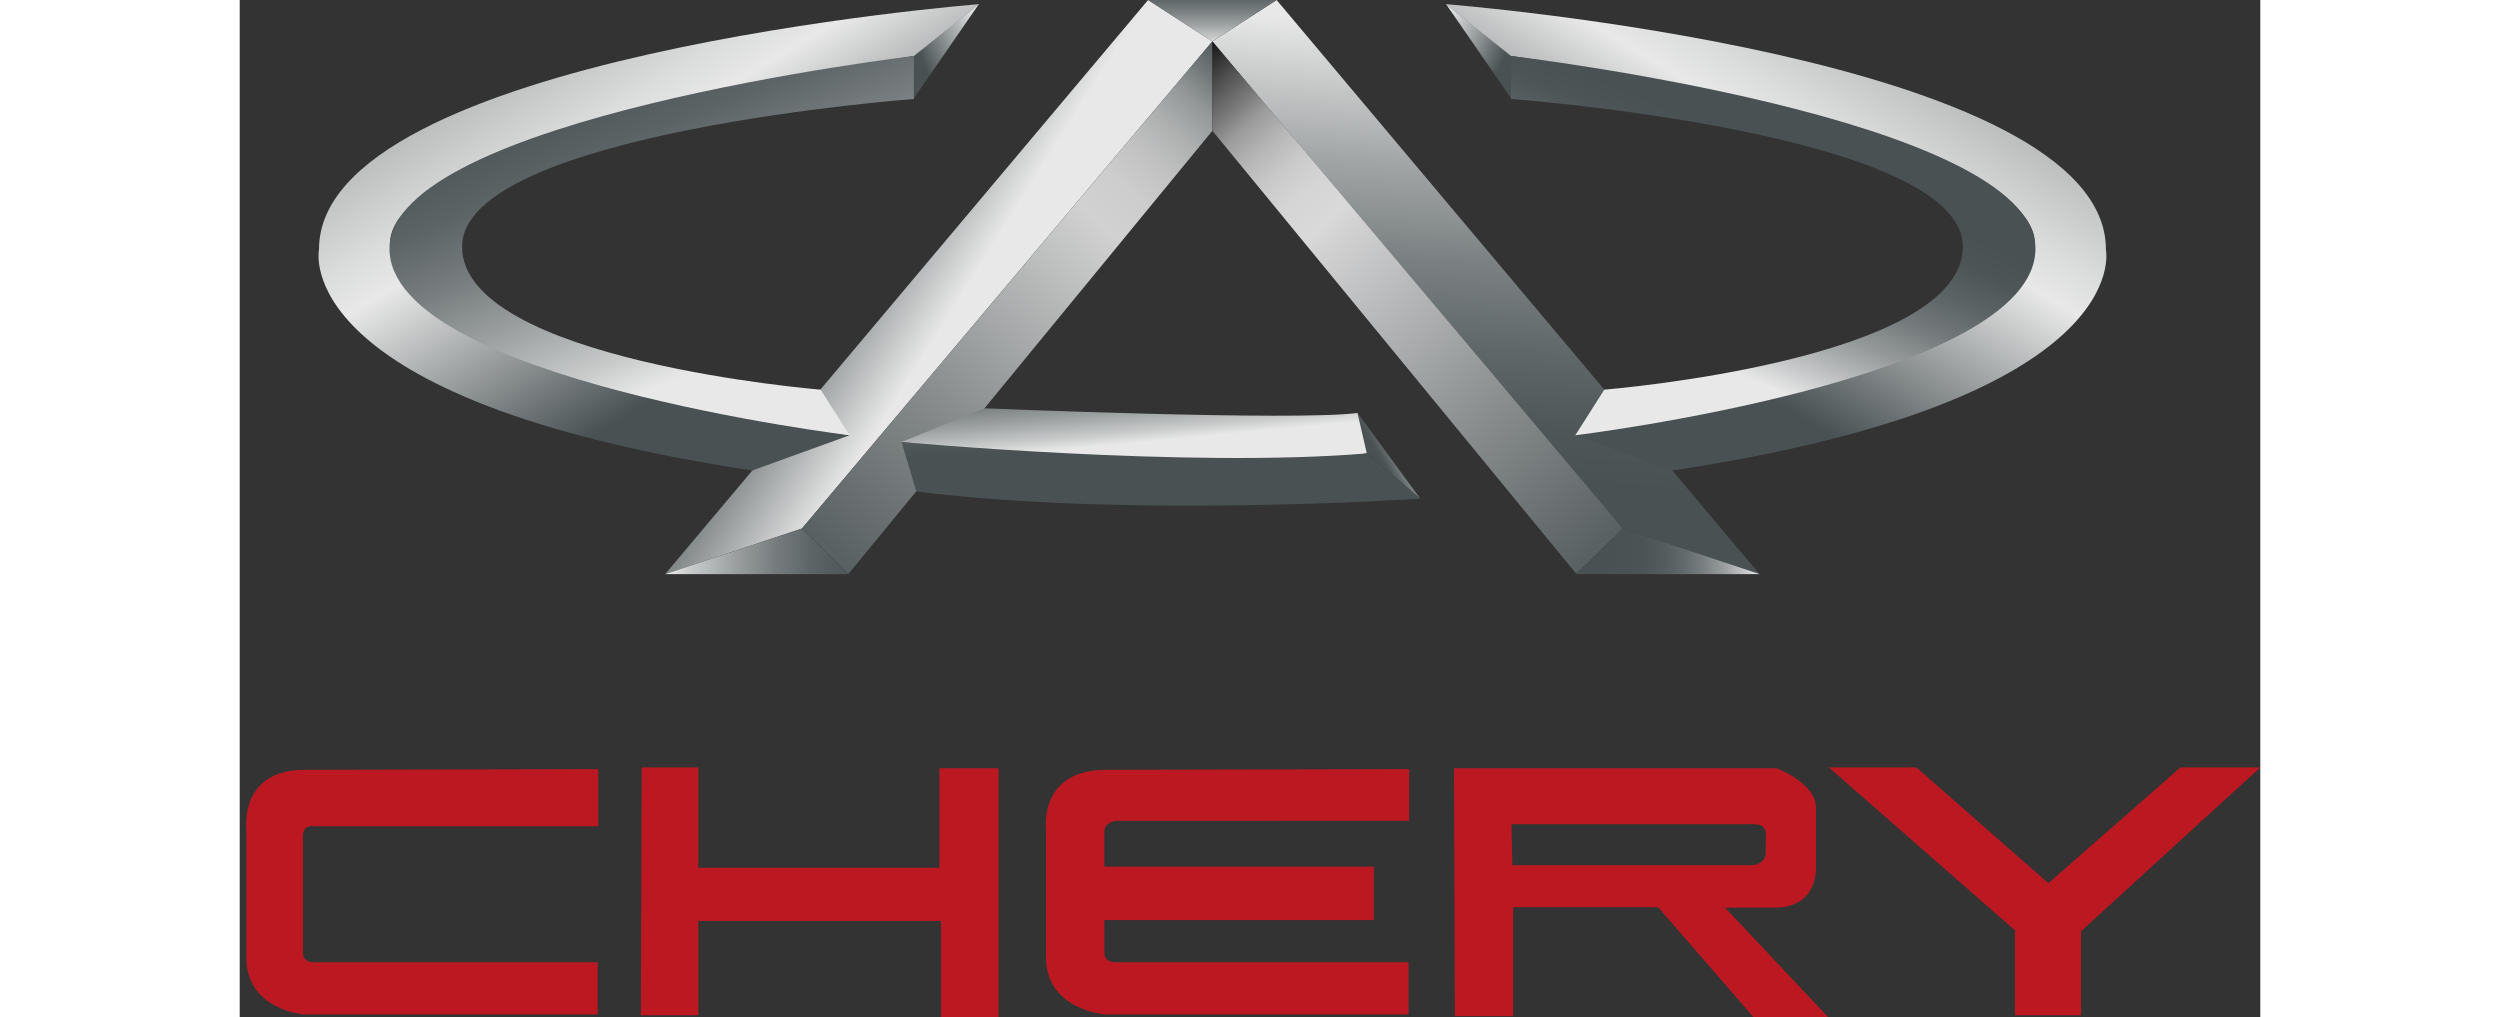<svg height="1017" viewBox="218.02 473.16 3976.47 2001.43" width="2500" xmlns="http://www.w3.org/2000/svg" xmlns:xlink="http://www.w3.org/1999/xlink"><rect x="218.02" y="473.16" width="3976.47" height="2001.43" fill="#333333" stroke="none"/><linearGradient id="a" gradientUnits="userSpaceOnUse" x1="1616.42" x2="1353.33" y1="1092.05" y2="926.85"><stop offset="0" stop-color="#e8e8e8"/><stop offset="1" stop-color="#495153"/></linearGradient><linearGradient id="b" gradientUnits="userSpaceOnUse" x1="2710" x2="2642.7" y1="506.6" y2="1482.47"><stop offset=".03" stop-color="#e8e8e8"/><stop offset=".1" stop-color="#d6d7d7"/><stop offset=".3" stop-color="#a4a7a8"/><stop offset=".49" stop-color="#7c8283"/><stop offset=".67" stop-color="#606768"/><stop offset=".82" stop-color="#4f5658"/><stop offset=".93" stop-color="#495153"/></linearGradient><linearGradient id="c"><stop offset="0" stop-color="#e8e8e8"/><stop offset=".12" stop-color="#c8caca"/><stop offset=".33" stop-color="#9b9fa0"/><stop offset=".52" stop-color="#777d7e"/><stop offset=".7" stop-color="#5d6466"/><stop offset=".87" stop-color="#4e5658"/><stop offset="1" stop-color="#495153"/></linearGradient><linearGradient id="d" gradientUnits="userSpaceOnUse" x1="2132.14" x2="2132.14" xlink:href="#c" y1="562.91" y2="430.35"/><linearGradient id="e"><stop offset="0" stop-color="#fff"/><stop offset="1" stop-color="#495153"/></linearGradient><linearGradient id="f" gradientUnits="userSpaceOnUse" x1="1705.74" x2="1561.96" xlink:href="#e" y1="531.04" y2="595.28"/><linearGradient id="g"><stop offset="0" stop-color="#495153"/><stop offset=".36" stop-color="#e8e8e8"/><stop offset=".42" stop-color="#dcdddd"/><stop offset=".54" stop-color="#bfc1c1"/><stop offset=".7" stop-color="#8f9394"/><stop offset=".88" stop-color="#4d5557"/><stop offset=".9" stop-color="#495153"/></linearGradient><linearGradient id="h" gradientUnits="userSpaceOnUse" x1="1250.79" x2="605.31" xlink:href="#g" y1="1128.77" y2="51.96"/><linearGradient id="i" gradientUnits="userSpaceOnUse" x1="1193.07" x2="934.08" xlink:href="#c" y1="1168.54" y2="562.84"/><linearGradient id="j" gradientUnits="userSpaceOnUse" x1="1059.86" x2="1465.69" xlink:href="#c" y1="1556.84" y2="1560.93"/><linearGradient id="k" gradientUnits="userSpaceOnUse" x1="2204.55" x2="1248.04" y1="597.66" y2="1666.34"><stop offset="0" stop-color="#495153"/><stop offset=".05" stop-color="#727879"/><stop offset=".09" stop-color="#949899"/><stop offset=".14" stop-color="#afb1b1"/><stop offset=".19" stop-color="#c2c2c3"/><stop offset=".24" stop-color="#cdcdcd"/><stop offset=".3" stop-color="#d1d1d1"/><stop offset=".63" stop-color="#888c8d"/><stop offset=".88" stop-color="#5a6163"/><stop offset="1" stop-color="#495153"/></linearGradient><linearGradient id="l" gradientTransform="matrix(-1 0 0 1 4566 0)" gradientUnits="userSpaceOnUse" x1="2506.11" x2="1549.6" y1="597.66" y2="1666.34"><stop offset="0"/><stop offset=".02" stop-color="#202020"/><stop offset=".06" stop-color="#505050"/><stop offset=".1" stop-color="#7a7a7a"/><stop offset=".13" stop-color="#9c9c9c"/><stop offset=".17" stop-color="#b7b7b7"/><stop offset=".21" stop-color="#cacaca"/><stop offset=".25" stop-color="#d5d5d5"/><stop offset=".3" stop-color="#d9d9d9"/><stop offset=".33" stop-color="#d1d1d2"/><stop offset=".65" stop-color="#888c8d"/><stop offset=".88" stop-color="#5a6163"/><stop offset="1" stop-color="#495153"/></linearGradient><linearGradient id="m" gradientTransform="matrix(-1 0 0 1 4566 0)" gradientUnits="userSpaceOnUse" x1="1361.37" x2="1767.24" y1="1556.84" y2="1560.93"><stop offset="0" stop-color="#e8e8e8"/><stop offset="0" stop-color="#e3e3e3"/><stop offset=".09" stop-color="#babcbd"/><stop offset=".17" stop-color="#979b9c"/><stop offset=".26" stop-color="#7a8081"/><stop offset=".35" stop-color="#646b6c"/><stop offset=".45" stop-color="#555c5e"/><stop offset=".57" stop-color="#4b5355"/><stop offset=".73" stop-color="#495153"/></linearGradient><linearGradient id="n" gradientTransform="matrix(-1 0 0 1 4593.38 0)" gradientUnits="userSpaceOnUse" x1="2034.39" x2="1890.62" xlink:href="#e" y1="531.04" y2="595.28"/><linearGradient id="o" gradientTransform="matrix(-1 0 0 1 4593.38 0)" gradientUnits="userSpaceOnUse" x1="1579.44" x2="933.97" xlink:href="#g" y1="1128.77" y2="51.96"/><linearGradient id="p" gradientTransform="matrix(-1 0 0 1 4593.38 0)" gradientUnits="userSpaceOnUse" x1="1521.72" x2="1262.72" y1="1168.54" y2="562.84"><stop offset="0" stop-color="#e8e8e8"/><stop offset=".1" stop-color="#c0c2c3"/><stop offset=".22" stop-color="#969a9b"/><stop offset=".34" stop-color="#747a7b"/><stop offset=".46" stop-color="#5c6365"/><stop offset=".56" stop-color="#4e5557"/><stop offset=".65" stop-color="#495153"/></linearGradient><linearGradient id="q"><stop offset="0" stop-color="#e8e8e8"/><stop offset=".07" stop-color="#d6d7d7"/><stop offset=".28" stop-color="#a4a7a8"/><stop offset=".47" stop-color="#7c8283"/><stop offset=".66" stop-color="#606768"/><stop offset=".81" stop-color="#4f5658"/><stop offset=".93" stop-color="#495153"/></linearGradient><linearGradient id="r" gradientUnits="userSpaceOnUse" x1="2513.25" x2="2458.15" xlink:href="#q" y1="1351.45" y2="1382.06"/><linearGradient id="s" gradientUnits="userSpaceOnUse" x1="1977.48" x2="1959.12" xlink:href="#c" y1="1345.24" y2="1152.48"/><linearGradient id="t" gradientUnits="userSpaceOnUse" x1="2020.54" x2="2029.71" xlink:href="#q" y1="1151.02" y2="1371.26"/><path d="m923.64 1986.73v112.55h-560.43s-20.81-5.08-20.81 20.81v225.65s-2.87 21.1 21.1 21.1h559.01v102.68h-579.55s-111.96-9.58-111.96-111.96v-254.89s-12.98-114.5 114.5-114.5l578.16-1.42zm1017.32 192.02h508.95v105.08h-530.15v61.91s-2.95 21.1 21.79 21.1h576.68v102.68h-597.88s-115.53-9.58-115.53-111.96v-254.89s-13.37-114.5 118.14-114.5l596.46-1.42v101.7s-532.62.2-577.74.21c0 0-22.18 1.93-22.18 22.18v67.84l21.46.09zm-931.81-195.39h111.42v197.5h474.34v-195.81h116.47v489.53h-113.1v-189.06h-477.71v185.68h-113.1zm1598.58 1.69h634.7s77.65 28.68 77.65 77.65v114.79s6.75 81.87-81.87 81.87h-97.06l202.57 215.23h-146.86l-187.37-216.07h-285.28v214.38h-114.79l-1.69-487.84zm114.79 190.75h474.34s24.48-3.38 24.48-24.48v-32.92s5.06-23.21-23.21-23.21h-477.29l1.69 80.6zm622.89-192.44h172.18l259.96 227.88 259.96-227.88h156.98l-352.8 322.41v165.43h-129.98v-167.11z" fill="#bc1822"/><path d="m2132.1 554.74-807.6 958.55-269.21 89.72 950.39-1129.85z" fill="url(#a)"/><path d="m2132.1 554.74 807.65 958.55 269.22 89.72-950.37-1129.85z" fill="url(#b)"/><path d="m2132.1 554.74 126.5-81.58h-252.92z" fill="url(#d)"/><path d="m1543.74 667.92 128.87-186.58-128.5 101.71z" fill="url(#f)"/><path d="m1418.29 1329.74-191.7 69.34c-915.68-138.68-852.52-434.41-852.52-434.41-2.03-381.36 1299.19-483.33 1299.19-483.33l-128.47 101.97s-1061.04 153.45-1030.5 379.84c30.62 226.38 904 366.59 904 366.59z" fill="url(#h)"/><path d="m1544.79 583.31v84.61s-889.2 66.28-889.2 290.63 705.63 281.45 705.63 281.45l57.08 89.73s-905.5-110.12-905.5-367.1 1032-379.33 1032-379.33z" fill="url(#i)"/><path d="m1055.29 1603.01h361.11l-91.9-89.72z" fill="url(#j)"/><path d="m2132.1 554.74v175.9l-716.1 871.91-91.5-89.26z" fill="url(#k)"/><path d="m2132.34 554.74v175.9l716.1 871.91 91.52-89.26z" fill="url(#l)"/><path d="m3209.2 1603.01h-361.13l91.89-89.72z" fill="url(#m)"/><path d="m2720.99 667.92-128.87-186.58 128.5 101.71z" fill="url(#n)"/><path d="m2846.43 1329.74 191.7 69.34c915.69-138.68 852.52-434.41 852.52-434.41 2.03-381.36-1299.19-483.33-1299.19-483.33l128.47 101.97s1061.04 153.45 1030.5 379.84c-30.62 226.38-904 366.59-904 366.59z" fill="url(#o)"/><path d="m2719.93 583.31v84.61s889.2 66.28 889.2 290.63-705.63 281.45-705.63 281.45l-57.08 89.73s905.53-110.12 905.53-367.1-1032.03-379.33-1032.03-379.33z" fill="url(#p)"/><path d="m2417.83 1285.84 123.41 168.69-105.06-89.13z" fill="url(#r)"/><path d="m1520.47 1342.94 163.16-66.27s611.84 25.48 734.19 9.17l18.36 79.56s-255.95 47.92-915.71-22.46z" fill="url(#s)"/><path d="m2436.18 1365.4 105.06 89.12s-575.65 38.84-991.7-14.19l-29.07-97.39s565.92 52.03 915.71 22.46z" fill="url(#t)"/></svg>